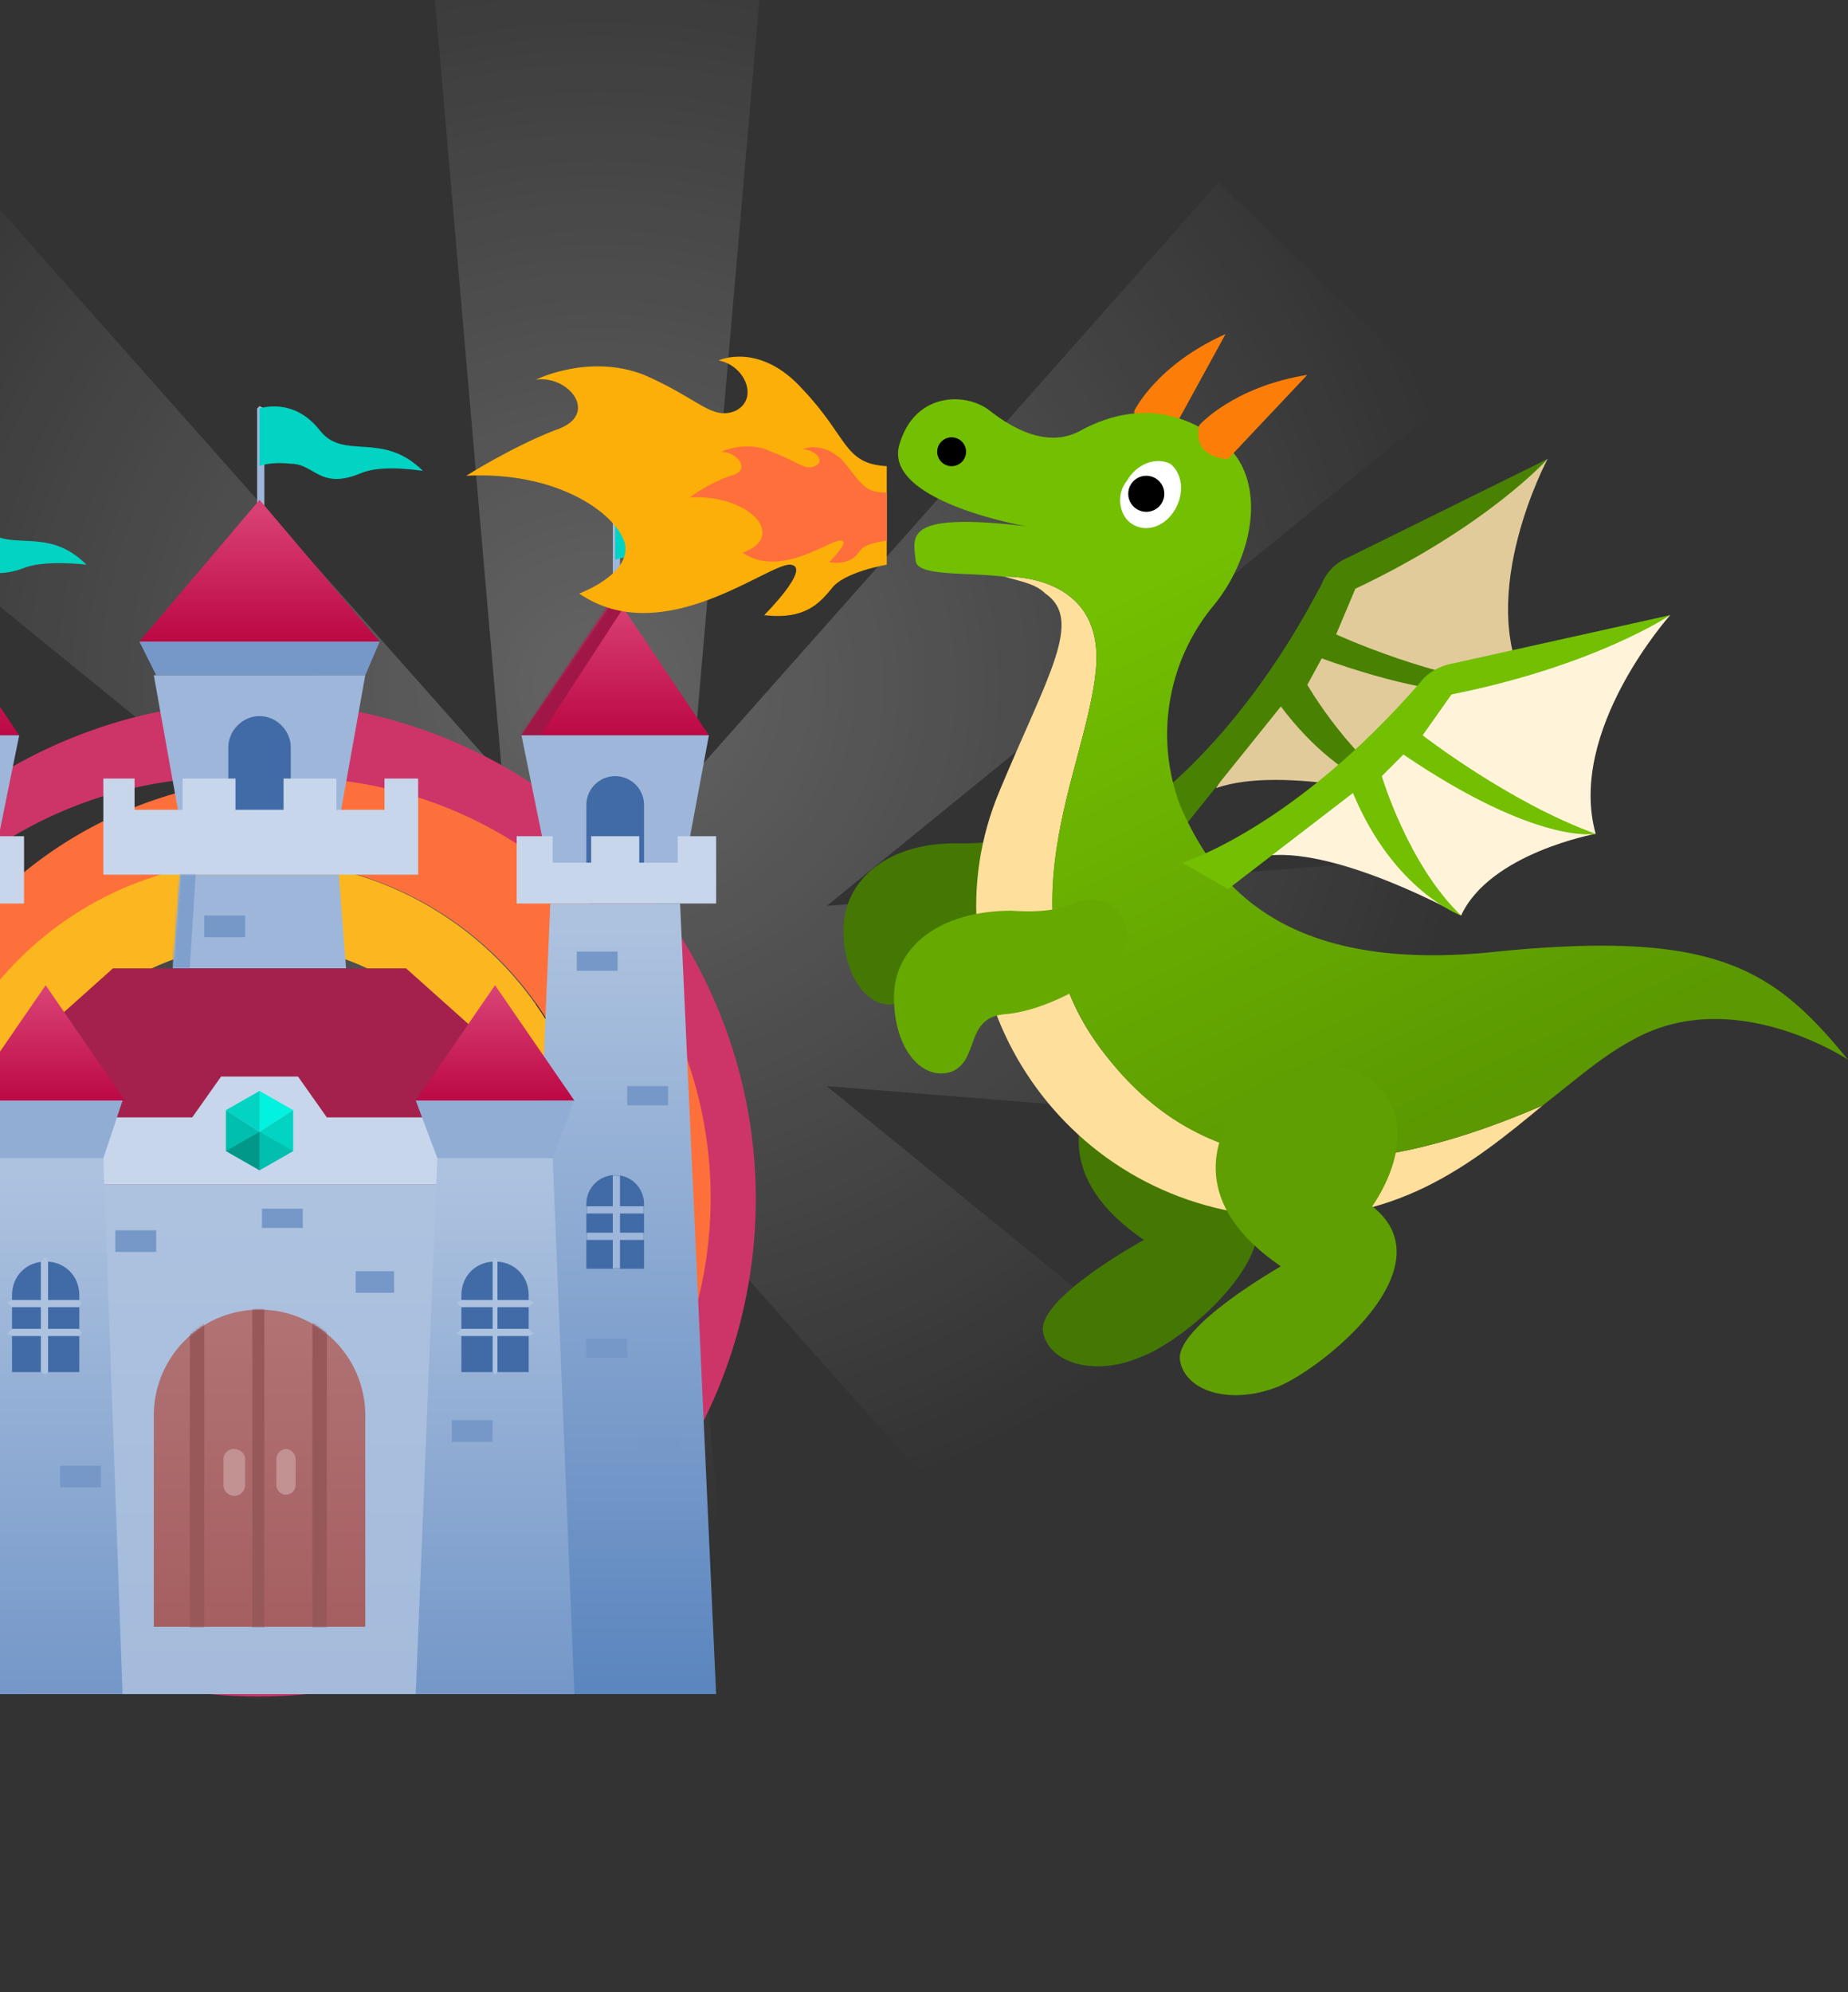 <svg xmlns="http://www.w3.org/2000/svg" width="769" height="829" fill="none"><rect width="100%" height="100%" fill="#333333" stroke="none"/><path fill="url(#a)" fill-rule="evenodd" d="m153 452-337 27V350l337 27-258-210 95-91 219 247L181 0h135l-28 323L507 76l95 91-258 210 337-27v129l-337-27 258 210-95 91-219-247 28 323H181l28-323-219 247-95-91 258-210Zm85-62-15 14v21l15 14h21l15-14v-21l-15-14h-21Z" clip-rule="evenodd" opacity=".4"/><path fill="#CD3568" fill-rule="evenodd" d="M108 292a207 207 0 1 1-1 414 207 207 0 0 1 1-414Zm0 32a175 175 0 1 0 0 349 175 175 0 0 0 0-349Z" clip-rule="evenodd"/><path fill="#FE703B" fill-rule="evenodd" d="M108 324a175 175 0 1 1-1 349 175 175 0 0 1 1-349Zm0 34a141 141 0 1 0 0 282 141 141 0 0 0 0-282Z" clip-rule="evenodd"/><path fill="#FCB720" fill-rule="evenodd" d="M108 358a141 141 0 1 1-1 282 141 141 0 0 1 1-282Zm0 35a105 105 0 1 0 0 211 105 105 0 0 0 0-211Z" clip-rule="evenodd"/><path fill="#9EB6D9" fill-rule="evenodd" d="m110 212-2 1-1-1v-42l1-1 2 1v42Z" clip-rule="evenodd"/><path fill="#01D4C2" fill-rule="evenodd" d="M108 170s14-5 25 9c10 13 26 0 43 17 0 0-17-3-26 1-17 7-19-4-29-4-9-1-13 1-13 1v-24Z" clip-rule="evenodd"/><path fill="#9EB6D9" fill-rule="evenodd" d="m258 251-2 2-1-2v-41l1-2 2 2v41Z" clip-rule="evenodd"/><path fill="#01D4C2" fill-rule="evenodd" d="M256 210s13-6 24 9c10 12 26-1 43 16 0 0-16-2-25 1-17 7-20-3-29-4s-13 1-13 1v-23ZM-31 210s13-6 24 9c10 12 26-1 43 16 0 0-16-2-25 1-18 7-20-3-29-4s-13 1-13 1v-23Z" clip-rule="evenodd"/><path fill="url(#b)" fill-rule="evenodd" d="m108 208 50 59H58l50-59Z" clip-rule="evenodd"/><path fill="#7698C9" fill-rule="evenodd" d="M152 281H65l-7-14h100l-6 14Z" clip-rule="evenodd"/><path fill="#9EB6D9" fill-rule="evenodd" d="M140 348H76l-12-67h88l-12 67Z" clip-rule="evenodd"/><mask id="c" width="88" height="68" x="64" y="280" maskUnits="userSpaceOnUse" style="mask-type:luminance"><path fill="#fff" d="M140 348H76l-12-67h88l-12 67Z"/></mask><g mask="url(#c)"><path fill="#416BA6" fill-rule="evenodd" d="M108 298c7 0 13 6 13 13v30H95v-30c0-7 6-13 13-13Z" clip-rule="evenodd"/></g><path fill="#C7D6EB" fill-rule="evenodd" d="M160 324h14v40H43v-40h13v13h20v-13h22v13h20v-13h22v13h20v-13Z" clip-rule="evenodd"/><path fill="#9EB6D9" fill-rule="evenodd" d="M144 403H72l3-39h66l3 39Z" clip-rule="evenodd"/><mask id="d" width="72" height="39" x="72" y="364" maskUnits="userSpaceOnUse" style="mask-type:luminance"><path fill="#fff" d="M144 403H72l3-39h66l3 39Z"/></mask><g mask="url(#d)"><path fill="#7598C9" d="M102 381H85v9h17v-9Z"/><path fill="#7FA0CD" fill-rule="evenodd" d="m82 355-4 63-33-13 13-56 24 6Z" clip-rule="evenodd"/></g><path fill="#A3214C" fill-rule="evenodd" d="M235 493H-19v-31l66-59h122l66 59v31Z" clip-rule="evenodd"/><path fill="#C7D6EB" fill-rule="evenodd" d="M235 493H-19v-28h99l12-17h32l12 17h99v28Z" clip-rule="evenodd"/><path fill="#01F2DE" fill-rule="evenodd" d="M108 471v-17l14 8-14 9Z" clip-rule="evenodd"/><path fill="#01D4C2" fill-rule="evenodd" d="M108 471v-17l-14 8 14 9ZM108 471v16l14-8v-17l-14 9Z" clip-rule="evenodd"/><path fill="#01BFAF" fill-rule="evenodd" d="M108 471v16l-14-8v-17l14 9Z" clip-rule="evenodd"/><path fill="url(#e)" d="M235 493H-19v212h254V493Z"/><path fill="url(#f)" fill-rule="evenodd" d="M108 545a44 44 0 0 1 44 44v88H64v-88a44 44 0 0 1 44-44Z" clip-rule="evenodd"/><mask id="g" width="88" height="133" x="64" y="544" maskUnits="userSpaceOnUse" style="mask-type:luminance"><path fill="#fff" d="M108 545a44 44 0 0 1 44 44v88H64v-88a44 44 0 0 1 44-44Z"/></mask><g fill-rule="evenodd" clip-rule="evenodd" mask="url(#g)"><path fill="#C29292" d="M97 603c3 0 5 2 5 4v11a4 4 0 0 1-9 0v-11c0-2 2-4 4-4ZM119 603c2 0 4 2 4 4v11a4 4 0 0 1-8 0v-11c0-2 2-4 4-4Z"/><path fill="#975859" d="M105 545c0-2 1-3 2-3 2 0 3 1 3 3v132a3 3 0 1 1-5 0V545Zm25 0c0-2 1-3 3-3 1 0 3 1 3 3v132a3 3 0 1 1-6 0V545Zm-51 0c0-2 2-3 3-3 2 0 3 1 3 3v132a3 3 0 1 1-6 0V545Z"/></g><path fill="#7598C9" d="M65 512H48v9h17v-9ZM164 529h-16v9h16v-9ZM126 503h-17v8h17v-8Z"/><path fill="url(#h)" fill-rule="evenodd" d="m256 248 39 58h-78l39-58Z" clip-rule="evenodd"/><mask id="i" width="80" height="60" x="216" y="247" maskUnits="userSpaceOnUse" style="mask-type:luminance"><path fill="#fff" d="m256 248 39 58h-78l39-58Z"/></mask><g mask="url(#i)"><path fill="#A01747" fill-rule="evenodd" d="m262 249-41 63-13-8 25-53 29-2Z" clip-rule="evenodd"/></g><path fill="#9EB6D9" fill-rule="evenodd" d="M284 365h-55l-12-59h78l-11 59Z" clip-rule="evenodd"/><mask id="j" width="80" height="60" x="216" y="306" maskUnits="userSpaceOnUse" style="mask-type:luminance"><path fill="#fff" d="M284 365h-55l-12-59h78l-11 59Z"/></mask><g mask="url(#j)"><path fill="#416BA6" fill-rule="evenodd" d="M256 323a12 12 0 0 1 12 12v27h-24v-27a12 12 0 0 1 12-12Z" clip-rule="evenodd"/></g><path fill="#C7D6EB" fill-rule="evenodd" d="M282 348h16v28h-83v-28h15v11h16v-11h20v11h16v-11Z" clip-rule="evenodd"/><path fill="url(#k)" fill-rule="evenodd" d="M298 705h-83l14-329h54l15 329Z" clip-rule="evenodd"/><mask id="l" width="84" height="329" x="214" y="376" maskUnits="userSpaceOnUse" style="mask-type:luminance"><path fill="#fff" d="M298 705h-83l14-329h54l15 329Z"/></mask><g mask="url(#l)"><path fill="#416BA6" fill-rule="evenodd" d="M256 489a12 12 0 0 1 12 12v27h-24v-27a12 12 0 0 1 12-12Z" clip-rule="evenodd"/><mask id="m" width="25" height="39" x="244" y="489" maskUnits="userSpaceOnUse" style="mask-type:luminance"><path fill="#fff" d="M256 489a12 12 0 0 1 12 12v27h-24v-27a12 12 0 0 1 12-12Z"/></mask><g mask="url(#m)"><path fill="#9EB6D9" fill-rule="evenodd" d="M255 505h-11l-1-1 1-2h11v-13l1-1 2 1v13h10l1 2-1 1h-10v8h10l1 2-1 1h-10v12l-2 1-1-1v-12h-11l-1-1 1-2h11v-8Z" clip-rule="evenodd"/></g><path fill="#7598C9" d="M261 557h-17v8h17v-8ZM257 396h-17v8h17v-8ZM283 598h-17v9h17v-9ZM278 452h-17v8h17v-8Z"/></g><path fill="url(#n)" fill-rule="evenodd" d="m-31 248-39 58H8l-39-58Z" clip-rule="evenodd"/><path fill="#9EB6D9" fill-rule="evenodd" d="M-59 365h55l12-59h-79l12 59Z" clip-rule="evenodd"/><path fill="#C7D6EB" fill-rule="evenodd" d="M-57 348h-16v28h83v-28H-5v11h-16v-11h-21v11h-15v-11Z" clip-rule="evenodd"/><path fill="url(#o)" fill-rule="evenodd" d="M-73 705h83L-4 376h-55l-14 329Z" clip-rule="evenodd"/><path fill="url(#p)" fill-rule="evenodd" d="m206 410 33 48h-66l33-48Z" clip-rule="evenodd"/><path fill="#91ADD4" fill-rule="evenodd" d="M230 482h-48l-9-24h66l-9 24Z" clip-rule="evenodd"/><path fill="url(#q)" fill-rule="evenodd" d="M239 705h-66l9-223h48l9 223Z" clip-rule="evenodd"/><mask id="r" width="66" height="224" x="173" y="481" maskUnits="userSpaceOnUse" style="mask-type:luminance"><path fill="#fff" d="M239 705h-66l9-223h48l9 223Z"/></mask><g mask="url(#r)"><path fill="#416BA6" fill-rule="evenodd" d="M206 525c8 0 14 6 14 14v32h-28v-32c0-8 6-14 14-14Z" clip-rule="evenodd"/><path fill="#ADC2DF" fill-rule="evenodd" d="M205 544h-13l-2-2 2-1h13v-16l1-2 1 2v16h13l2 1-2 2h-13v9h13l2 2-2 1h-13v15l-1 1-1-1v-15h-13l-2-1 2-2h13v-9Z" clip-rule="evenodd"/><path fill="#7598C9" d="M205 591h-17v9h17v-9Z"/></g><path fill="url(#s)" fill-rule="evenodd" d="m19 410-33 48h66l-33-48Z" clip-rule="evenodd"/><path fill="#91ADD4" fill-rule="evenodd" d="M-5 482h48l8-24h-65l9 24Z" clip-rule="evenodd"/><path fill="url(#t)" fill-rule="evenodd" d="M-14 705h65l-8-223H-5l-9 223Z" clip-rule="evenodd"/><mask id="u" width="66" height="224" x="-14" y="481" maskUnits="userSpaceOnUse" style="mask-type:luminance"><path fill="#fff" d="M-14 705h65l-8-223H-5l-9 223Z"/></mask><g mask="url(#u)"><path fill="#416BA6" fill-rule="evenodd" d="M19 525c8 0 14 6 14 14v32H5v-32c0-8 6-14 14-14Z" clip-rule="evenodd"/><path fill="#ADC2DF" fill-rule="evenodd" d="M17 544H5l-2-2 2-1h12v-16l2-2 1 2v16h13l1 1-1 2H20v9h13l1 2-1 1H20v15l-1 1-2-1v-15H5l-2-1 2-2h12v-9Z" clip-rule="evenodd"/><path fill="#7598C9" d="M42 610H25v9h17v-9Z"/></g><path fill="#01BFAF" fill-rule="evenodd" d="M108 487v-16l14 8-14 8Z" clip-rule="evenodd"/><path fill="#019889" fill-rule="evenodd" d="M108 487v-16l-14 8 14 8Z" clip-rule="evenodd"/><path fill="#E2CB9A" fill-rule="evenodd" d="M644 191s-30 56-9 95c0 0-40 18-46 47 0 0-55-15-83-5l43-70 21-25 74-42Z" clip-rule="evenodd"/><path fill="#498203" fill-rule="evenodd" d="M471 339s42-25 79-96c2-5 6-9 11-11l83-41s-25 28-80 54l-8 19s41 19 79 22c0 0-21 11-85-12l-6 11s19 33 45 48c0 0-29-3-56-39l-41 51-21-6Z" clip-rule="evenodd"/><path fill="#FC7E08" fill-rule="evenodd" d="M472 171s9-19 38-32l-23 42s-15 4-15-10Z" clip-rule="evenodd"/><path fill="#457803" fill-rule="evenodd" d="M445 370c4-6 4-13 0-18-4-6-11-8-17-5-6 2-15 4-28 4-30-1-49 15-49 36s12 35 24 30c12-4 5-22 23-24 19-2 41-15 47-23ZM479 433c-9 2-16 7-21 15-10 15-20 42 18 68 0 0-44 24-42 38 2 13 21 19 40 11 20-7 71-50 40-74 0 0 19-28 5-47-11-15-28-14-40-11Z" clip-rule="evenodd"/><path fill="#FEDF9B" fill-rule="evenodd" d="M418 240s42-2 38 39c-4 42-41 103 4 160 31 40 83 64 182 21-29 24-62 51-116 46-89-8-143-99-110-177 20-48 35-71 19-82-4-4-10-5-17-7Z" clip-rule="evenodd"/><path fill="url(#v)" fill-rule="evenodd" d="M418 240c-17-2-37 0-37-7-1-10-5-20 46-14 0 0-58-10-53-33 6-23 28-23 38-15 9 7 24 16 38 8 15-8 35-12 56 3 22 14 17 48-1 70a84 84 0 0 0-14 83c13 30 40 71 132 61 91-9 115 7 146 45 0 0-48-32-90-8-13 7-24 17-37 27-99 43-151 19-182-21-45-57-8-118-4-160 4-41-38-39-38-39Z" clip-rule="evenodd"/><path fill="#FCAF08" fill-rule="evenodd" d="M369 194v41s-18 3-23 10c-5 6-11 13-28 11 0 0 20-20 11-21s-53 36-88 12c0 0 22-8 19-21-4-13-29-30-66-28 0 0 19-12 37-19 19-6 6-23-8-21 0 0 22-11 45-2 23 10 28 19 38 15 10-5 4-19-7-21 0 0 17-8 35 12 19 20 17 31 35 32Z" clip-rule="evenodd"/><path fill="#FE6F3C" fill-rule="evenodd" d="M369 205v20s-9 1-11 4-5 6-13 5c0 0 9-9 5-9-4-1-25 16-41 5 0 0 10-3 8-10-1-6-13-14-30-13 0 0 8-6 17-9 9-2 3-10-4-10 0 0 11-5 21 0 11 4 14 8 18 6 5-2 0-7-5-7 0 0 8-4 17 5 8 10 9 13 18 13Z" clip-rule="evenodd"/><path fill="#fff" d="M471 218c-5-3-7-12-2-18 4-7 12-10 18-7 5 4 6 12 2 19s-12 10-18 6Z"/><path fill="#000" d="M396 194a6 6 0 1 1 0-12 6 6 0 0 1 0 12Z"/><path fill="#FC7E08" fill-rule="evenodd" d="M499 177s14-16 45-21l-33 35s-15 0-12-14Z" clip-rule="evenodd"/><path fill="#FFF3D9" fill-rule="evenodd" d="M695 256s-43 48-31 91c0 0-44 8-56 34 0 0-50-28-80-25l59-58 26-19 82-23Z" clip-rule="evenodd"/><path fill="#73BF01" fill-rule="evenodd" d="M492 359s46-14 99-75c3-4 8-7 14-8l90-20s-31 21-91 33l-12 17s36 28 72 41c0 0-24 5-80-33l-9 9s11 37 33 58c0 0-28-10-45-51l-52 40-19-11Z" clip-rule="evenodd"/><path fill="#66A901" fill-rule="evenodd" d="M466 398c4-5 4-13 0-18s-11-7-17-5c-6 3-14 5-28 4-30 0-49 15-49 36 0 22 12 35 24 31 12-5 5-23 23-24 19-2 41-16 47-24Z" clip-rule="evenodd"/><path fill="#609F01" fill-rule="evenodd" d="M537 445c-9 2-17 7-22 15-10 14-20 41 18 67 0 0-44 25-42 39 2 13 21 19 41 11 19-8 71-50 39-75 0 0 20-27 5-47-11-14-28-13-39-10Z" clip-rule="evenodd"/><path fill="#000" d="M477 213a7 7 0 1 1 0-15 7 7 0 0 1 0 15Z"/><defs><linearGradient id="b" x1="105.4" x2="105.4" y1="211.6" y2="266.6" gradientUnits="userSpaceOnUse"><stop stop-color="#D94174"/><stop offset="1" stop-color="#BC0844"/></linearGradient><linearGradient id="e" x1="108.2" x2="108.2" y1="499.4" y2="702.2" gradientUnits="userSpaceOnUse"><stop stop-color="#ADC2DF"/><stop offset="1" stop-color="#A4BBDB"/></linearGradient><linearGradient id="f" x1="102.3" x2="102.3" y1="548.7" y2="684" gradientUnits="userSpaceOnUse"><stop stop-color="#B07273"/><stop offset="1" stop-color="#A55E60"/></linearGradient><linearGradient id="h" x1="254" x2="254" y1="251.1" y2="306" gradientUnits="userSpaceOnUse"><stop stop-color="#D94174"/><stop offset="1" stop-color="#BC0844"/></linearGradient><linearGradient id="k" x1="-31.2" x2="-31.2" y1="385.8" y2="701" gradientUnits="userSpaceOnUse"><stop stop-color="#ADC2DF"/><stop offset="1" stop-color="#5C86BF"/></linearGradient><linearGradient id="n" x1="-29" x2="-29" y1="251.1" y2="306" gradientUnits="userSpaceOnUse"><stop stop-color="#D94174"/><stop offset="1" stop-color="#BC0844"/></linearGradient><linearGradient id="o" x1="-31.4" x2="-31.4" y1="385.8" y2="701" gradientUnits="userSpaceOnUse"><stop stop-color="#ADC2DF"/><stop offset="1" stop-color="#5C86BF"/></linearGradient><linearGradient id="p" x1="204.2" x2="204.2" y1="412.3" y2="458.4" gradientUnits="userSpaceOnUse"><stop stop-color="#D94174"/><stop offset="1" stop-color="#BC0844"/></linearGradient><linearGradient id="q" x1="206" x2="206" y1="488.3" y2="702" gradientUnits="userSpaceOnUse"><stop stop-color="#ADC2DF"/><stop offset="1" stop-color="#7598C9"/></linearGradient><linearGradient id="s" x1="20.6" x2="20.6" y1="412.3" y2="458.4" gradientUnits="userSpaceOnUse"><stop stop-color="#D94174"/><stop offset="1" stop-color="#BC0844"/></linearGradient><linearGradient id="t" x1="18.7" x2="18.7" y1="488.3" y2="702" gradientUnits="userSpaceOnUse"><stop stop-color="#ADC2DF"/><stop offset="1" stop-color="#7598C9"/></linearGradient><linearGradient id="v" x1="462.8" x2="574" y1="249.6" y2="482.8" gradientUnits="userSpaceOnUse"><stop stop-color="#73BF01"/><stop offset="1" stop-color="#5B9801"/></linearGradient><radialGradient id="a" cx="0" cy="0" r="1" gradientTransform="matrix(0 353.79 -369.051 0 249 285)" gradientUnits="userSpaceOnUse"><stop stop-color="#fff" stop-opacity=".6"/><stop offset="1" stop-color="#fff" stop-opacity="0"/></radialGradient></defs></svg>